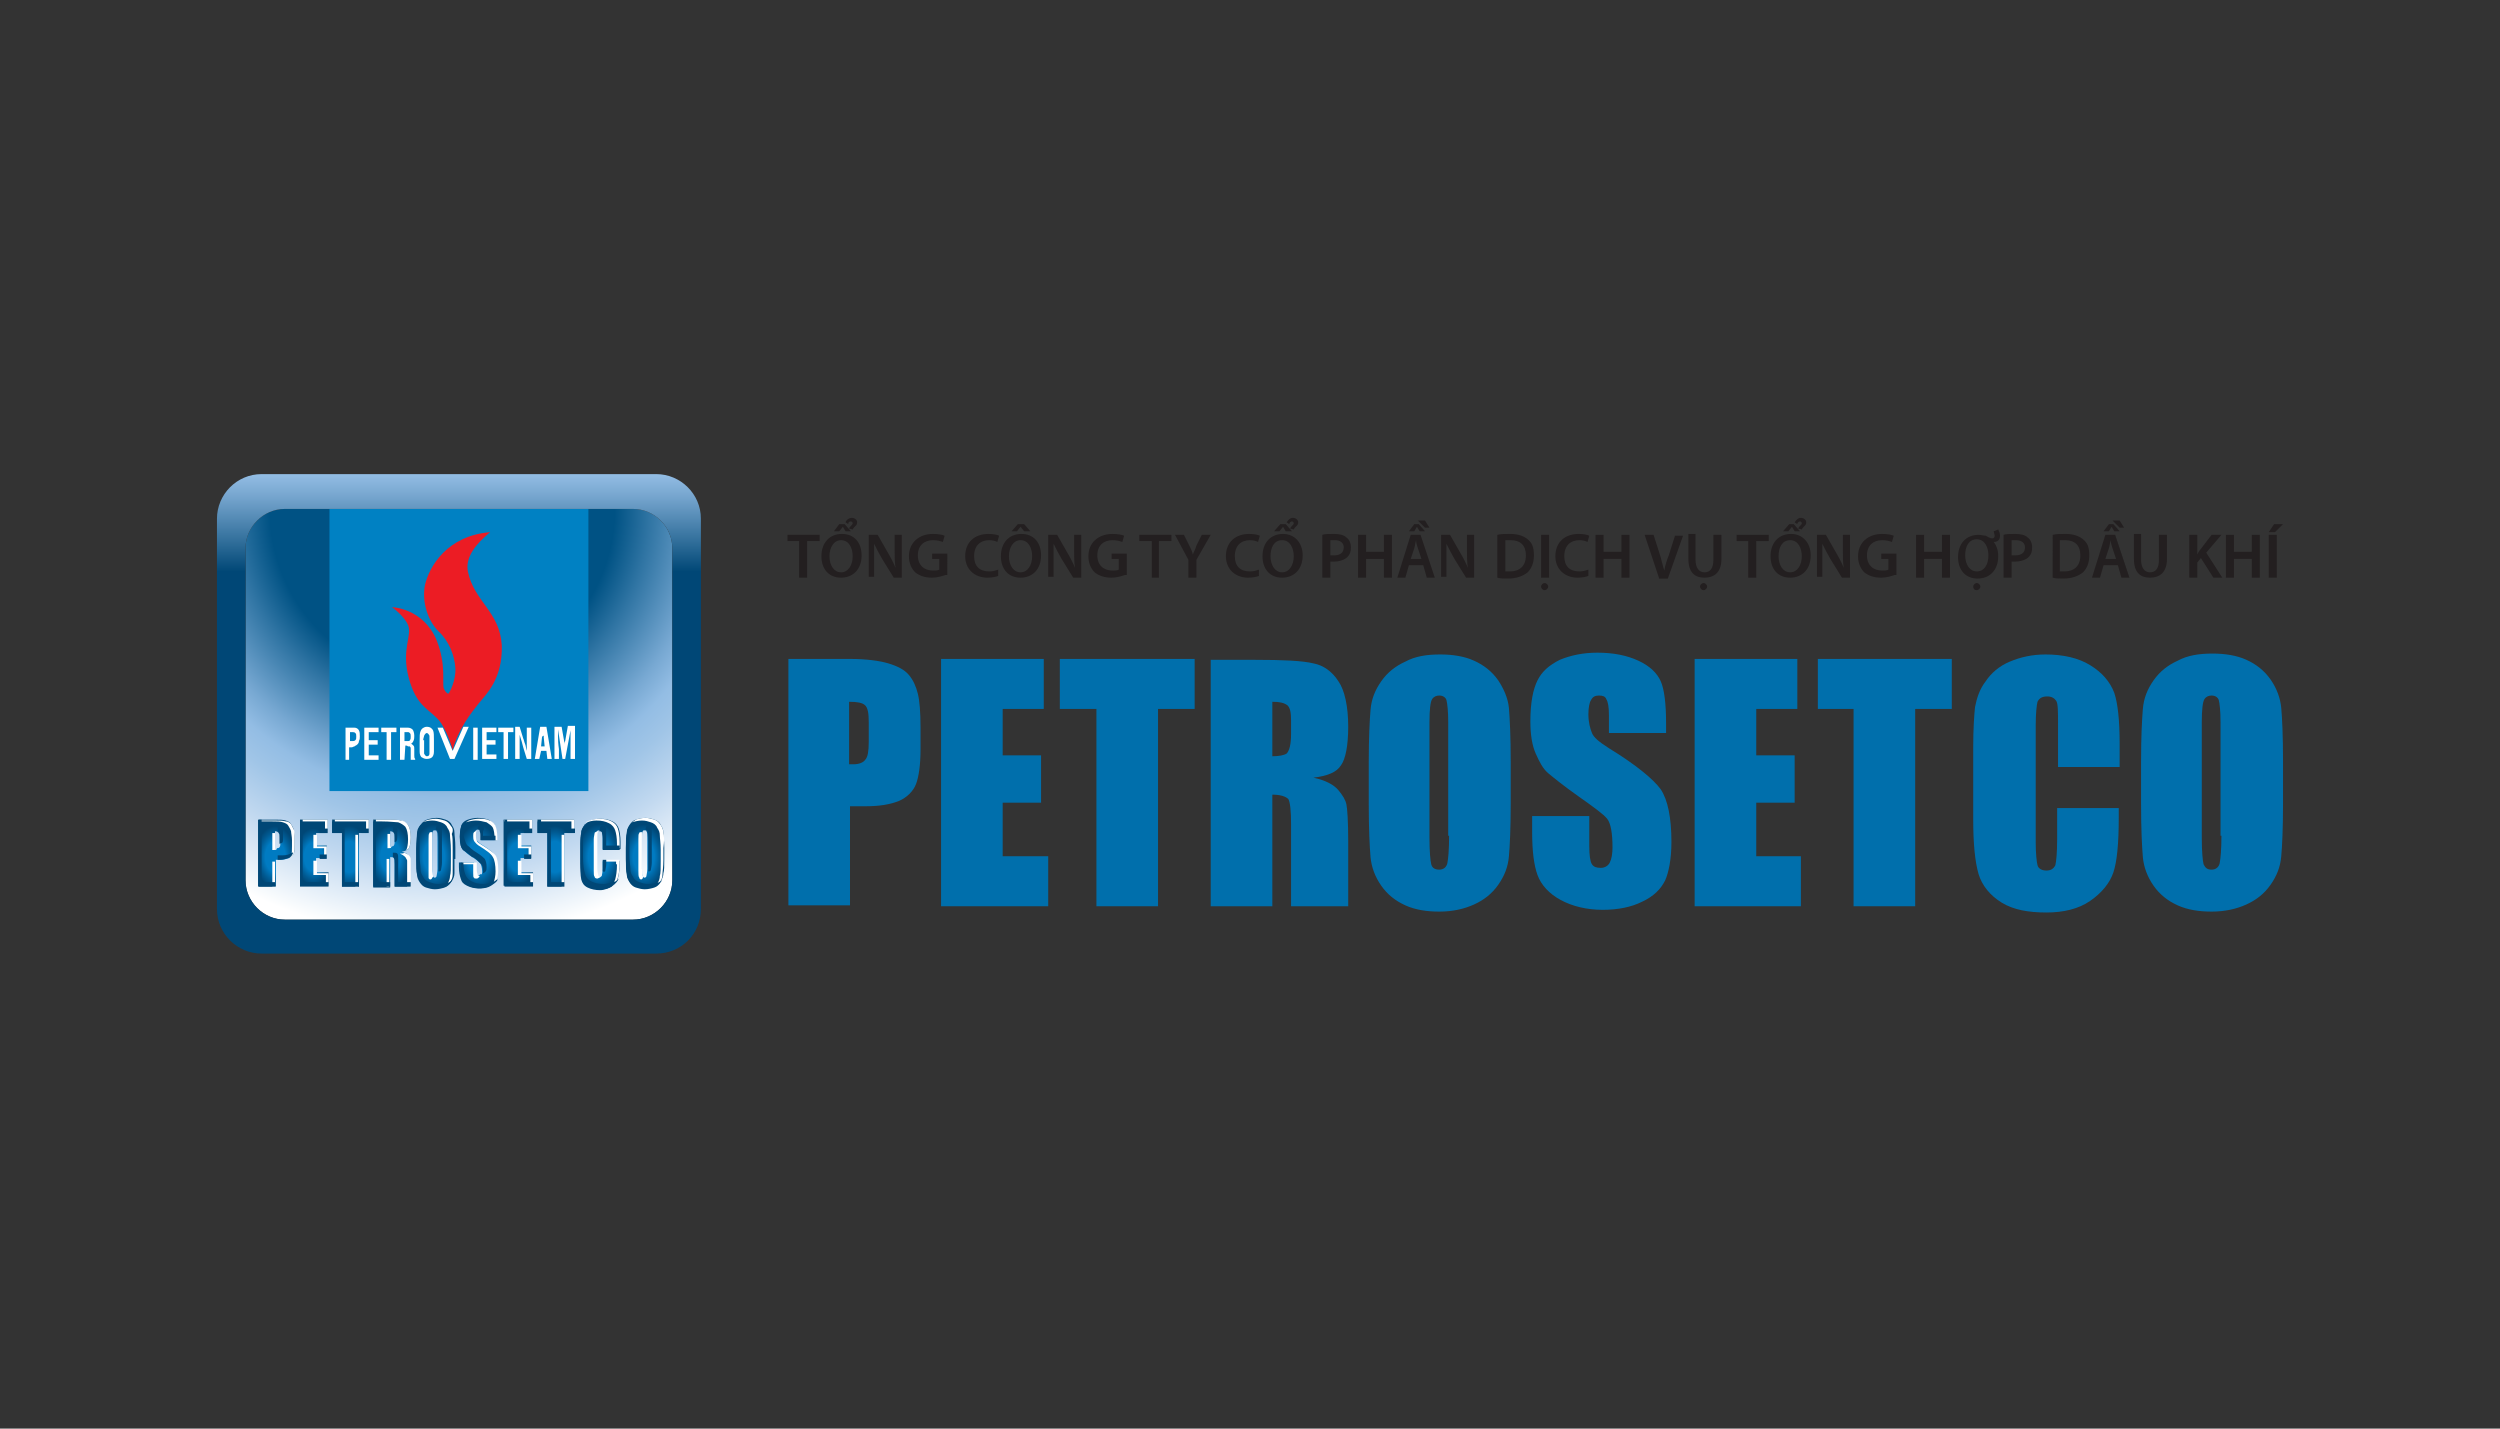 <?xml version="1.0" encoding="utf-8"?>
<!-- Generator: Adobe Illustrator 19.0.0, SVG Export Plug-In . SVG Version: 6.00 Build 0)  -->
<svg version="1.1" id="Layer_1" xmlns="http://www.w3.org/2000/svg" xmlns:xlink="http://www.w3.org/1999/xlink" x="0px" y="0px"
	 viewBox="0 0 280 160" style="enable-background:new 0 0 280 160;" xml:space="preserve">
<rect x="0" y="0" width="280" height="160" fill="#333333" stroke="none"/>
<style type="text/css">
	.st0{fill:url(#XMLID_2_);}
	.st1{fill:#0081C3;}
	.st2{fill:#EC1C24;}
	.st3{fill:#FFFFFF;}
	.st4{fill:url(#XMLID_3_);}
	.st5{fill:url(#XMLID_4_);}
	.st6{fill:url(#XMLID_5_);}
	.st7{fill:url(#XMLID_6_);}
	.st8{fill:url(#XMLID_7_);}
	.st9{fill:url(#XMLID_8_);}
	.st10{fill:url(#XMLID_9_);}
	.st11{fill:url(#XMLID_10_);}
	.st12{fill:url(#XMLID_11_);}
	.st13{fill:url(#XMLID_12_);}
	.st14{fill:#004776;}
	.st15{fill:url(#XMLID_13_);}
	.st16{fill:#006FAC;}
	.st17{fill:#231F20;}
</style>
<g id="XMLID_766_">
	<g id="XMLID_767_">
		<radialGradient id="XMLID_2_" cx="49.529" cy="57.051" r="48.154" gradientUnits="userSpaceOnUse">
			<stop  offset="0.401" style="stop-color:#005284"/>
			<stop  offset="0.481" style="stop-color:#2F74A3"/>
			<stop  offset="0.61" style="stop-color:#77A8D2"/>
			<stop  offset="0.67" style="stop-color:#93BDE4"/>
			<stop  offset="0.729" style="stop-color:#A0C5E7"/>
			<stop  offset="0.837" style="stop-color:#C2D9F0"/>
			<stop  offset="0.982" style="stop-color:#F8FBFD"/>
			<stop  offset="1" style="stop-color:#FFFFFF"/>
		</radialGradient>
		<path id="XMLID_2259_" class="st0" d="M75.3,98.6c0,2.4-2,4.4-4.4,4.4h-39c-2.4,0-4.4-2-4.4-4.4V61.4c0-2.4,2-4.4,4.4-4.4h39
			c2.4,0,4.4,2,4.4,4.4V98.6z"/>
		<rect id="XMLID_2258_" x="36.9" y="57" class="st1" width="29" height="31.6"/>
		<path id="XMLID_2257_" class="st2" d="M54.9,59.6c-1.6,1.3-2.8,2.8-2.5,4.4c0.7,3.4,3.6,4.5,3.8,8.3c0.1,3.8-1.8,5.5-2.6,6.5
			c-0.8,1-2.3,2.9-2.9,5.2c0,0-0.7-2.6-1.8-3.6c-1.1-1.1-2.3-1.5-3.1-4.4c-0.9-3.3,0.4-4.8-0.1-6c-0.3-0.7-1.1-1.5-1.8-2
			c0,0,3.5,0.1,5,3.7c1.1,2.8,0.6,4.7,0.8,5.4c0.1,0.3,0.4,0.6,0.5,0.6c0.1,0,0.9-1.5,0.8-2.9c-0.1-1.4-0.7-3-1.9-4.1
			c-1.1-1.1-1.9-3.2-1.5-5.2C48.1,63.4,50.1,60,54.9,59.6z"/>
		<g id="XMLID_769_">
			<g id="XMLID_773_">
				<path id="XMLID_2256_" class="st3" d="M50.7,84.1l1.2-2.7h0.6L50.9,85h-0.5L49,81.5h0.6L50.7,84.1
					C50.6,84.1,50.7,84.1,50.7,84.1C50.7,84.1,50.7,84.1,50.7,84.1z"/>
			</g>
			<g id="XMLID_774_">
				<g id="XMLID_775_">
					<path id="XMLID_776_" class="st3" d="M39.2,85.1h-0.5v-3.6h1c0.2,0,0.4,0.1,0.5,0.3c0.1,0.2,0.1,0.4,0.1,0.7
						c0,0.2,0,0.3-0.1,0.5c0,0.2-0.1,0.3-0.2,0.4c-0.1,0.1-0.2,0.1-0.3,0.2c-0.1,0-0.2,0.1-0.3,0.1h-0.3V85.1L39.2,85.1z M39.2,82
						L39.2,82v1h0.3c0.1,0,0.2,0,0.3-0.1c0.1-0.1,0.1-0.2,0.1-0.4c0-0.2,0-0.3-0.1-0.4c-0.1-0.1-0.2-0.1-0.3-0.1H39.2z"/>
					<polygon id="XMLID_2253_" class="st3" points="41.3,84.6 42.4,84.6 42.4,85.1 40.8,85.1 40.8,81.5 42.4,81.5 42.4,82 41.3,82 
						41.3,82.9 42.3,82.9 42.3,83.4 41.3,83.4 					"/>
					<polygon id="XMLID_2252_" class="st3" points="42.7,82 42.7,81.5 44.4,81.5 44.4,82 43.8,82 43.8,85.1 43.3,85.1 43.3,82 					
						"/>
					<path id="XMLID_777_" class="st3" d="M45.4,83.5L45.4,83.5l-0.1,1.6h-0.5v-3.6h0.9c0.2,0,0.4,0.1,0.5,0.2
						c0.1,0.1,0.2,0.4,0.2,0.7c0,0.2,0,0.4-0.1,0.6c-0.1,0.2-0.2,0.3-0.3,0.3c0.1,0,0.2,0.1,0.3,0.2c0.1,0.1,0.1,0.2,0.1,0.4V84
						c0,0.2,0,0.4,0,0.6c0,0.2,0,0.3,0.1,0.4v0.1H46c0-0.1,0-0.2,0-0.3c0-0.1,0-0.3,0-0.4v-0.2c0-0.2,0-0.3,0-0.4
						c0-0.1-0.1-0.2-0.1-0.2c0,0-0.1,0-0.2,0C45.6,83.5,45.5,83.5,45.4,83.5L45.4,83.5z M45.3,82L45.3,82v1h0.4c0.1,0,0.2,0,0.2-0.1
						c0.1-0.1,0.1-0.2,0.1-0.4c0-0.2,0-0.3-0.1-0.4c-0.1-0.1-0.1-0.1-0.2-0.1H45.3z"/>
					<path id="XMLID_802_" class="st3" d="M47,83.5V83c0-0.5,0-0.9,0.1-1.1c0.1-0.3,0.4-0.5,0.7-0.5c0.4,0,0.6,0.2,0.7,0.4
						c0.1,0.2,0.1,0.6,0.1,1.1v0.5c0,0.4,0,0.7,0,0.8c0,0.3-0.1,0.5-0.2,0.6c-0.1,0.1-0.3,0.2-0.6,0.2c-0.3,0-0.4-0.1-0.6-0.2
						c-0.1-0.1-0.2-0.3-0.2-0.6C47,84.2,47,83.9,47,83.5L47,83.5z M47.5,82.9L47.5,82.9v1c0,0.2,0,0.4,0,0.5
						c0.1,0.2,0.2,0.3,0.3,0.3c0.2,0,0.3-0.1,0.3-0.3c0-0.1,0-0.3,0-0.5v-0.9c0-0.2,0-0.4,0-0.6c-0.1-0.2-0.2-0.3-0.3-0.3
						c-0.1,0-0.2,0.1-0.3,0.3c0,0.1-0.1,0.3-0.1,0.5V82.9z"/>
				</g>
				<g id="XMLID_803_">
					<rect id="XMLID_2247_" x="53" y="81.5" class="st3" width="0.5" height="3.6"/>
					<polygon id="XMLID_2246_" class="st3" points="54.5,84.5 55.6,84.5 55.6,85 54,85 54,81.5 55.6,81.5 55.6,82 54.5,82 
						54.5,82.9 55.5,82.9 55.5,83.4 54.5,83.4 					"/>
					<polygon id="XMLID_2245_" class="st3" points="55.8,82 55.8,81.5 57.5,81.5 57.5,82 56.9,82 56.9,85 56.4,85 56.4,82 					"/>
					<path id="XMLID_2244_" class="st3" d="M59,82.2v-0.7h0.5V85H59l-0.4-1.3c-0.1-0.4-0.2-0.8-0.4-1.4c0,0.3,0,0.7,0,1
						c0,0.1,0,0.3,0,0.5c0,0.2,0,0.4,0,0.5V85h-0.5v-3.6h0.5l0.4,1.3c0.1,0.2,0.1,0.4,0.2,0.6c0.1,0.2,0.1,0.5,0.2,0.8l0-1
						c0-0.2,0-0.3,0-0.5C59,82.6,59,82.4,59,82.2z"/>
					<path id="XMLID_805_" class="st3" d="M60.4,85h-0.5l0.6-3.6h0.7l0.6,3.6h-0.5l-0.1-0.9h-0.6L60.4,85L60.4,85z M60.7,82.6
						L60.7,82.6l-0.1,1H61l-0.1-1c0-0.1,0-0.1,0-0.2c0,0,0-0.1,0-0.3c0,0,0-0.1,0-0.1c0,0,0-0.1,0-0.1l0,0.2c0,0.1,0,0.2,0,0.3
						C60.8,82.4,60.7,82.5,60.7,82.6z"/>
					<path id="XMLID_2241_" class="st3" d="M62.6,83.9V85h-0.5v-3.6h0.8l0.3,1.7c0,0.1,0,0.2,0,0.4c0,0.1,0,0.3,0,0.4
						c0-0.2,0-0.3,0-0.5c0-0.1,0-0.2,0.1-0.4l0.3-1.7h0.8V85h-0.5v-1.1c0-0.3,0-0.5,0-0.8c0-0.8,0-1.2,0-1.3L63.3,85H63l-0.5-3.3h0
						c0,0.3,0,0.5,0,0.8C62.5,83.4,62.6,83.8,62.6,83.9z"/>
				</g>
			</g>
		</g>
		<g id="XMLID_806_">
			<g id="XMLID_957_">
				
					<radialGradient id="XMLID_3_" cx="189.449" cy="928.786" r="2.071" gradientTransform="matrix(1.081 0 0 1.662 -173.956 -1447.682)" gradientUnits="userSpaceOnUse">
					<stop  offset="0.5" style="stop-color:#007BC2"/>
					<stop  offset="0.797" style="stop-color:#005A92"/>
					<stop  offset="1" style="stop-color:#004776"/>
				</radialGradient>
				<path id="XMLID_3260_" class="st4" d="M28.9,91.8h1.9c0.5,0,0.9,0,1.2,0.1c0.3,0.1,0.5,0.2,0.6,0.4c0.1,0.2,0.2,0.3,0.3,0.6
					c0,0.2,0.1,0.6,0.1,1v0.7c0,0.5,0,0.8-0.1,1c-0.1,0.2-0.3,0.4-0.5,0.5c-0.3,0.1-0.6,0.2-1,0.2h-0.5v3h-1.9V91.8z M30.8,93.1V95
					c0.1,0,0.1,0,0.1,0c0.2,0,0.3,0,0.4-0.1c0.1-0.1,0.1-0.3,0.1-0.5v-0.6c0-0.3,0-0.4-0.1-0.5C31.2,93.2,31,93.1,30.8,93.1z"/>
			</g>
			<g id="XMLID_1015_">
				
					<radialGradient id="XMLID_4_" cx="194.618" cy="928.786" r="1.917" gradientTransform="matrix(1.081 0 0 1.662 -175.272 -1447.682)" gradientUnits="userSpaceOnUse">
					<stop  offset="0.5" style="stop-color:#007BC2"/>
					<stop  offset="0.797" style="stop-color:#005A92"/>
					<stop  offset="1" style="stop-color:#004776"/>
				</radialGradient>
				<path id="XMLID_3257_" class="st5" d="M33.6,91.8h3.1v1.5h-1.3v1.4h1.2v1.4h-1.2v1.6h1.4v1.5h-3.2V91.8z"/>
			</g>
			<g id="XMLID_1016_">
				
					<radialGradient id="XMLID_5_" cx="199.464" cy="928.786" r="2.083" gradientTransform="matrix(1.081 0 0 1.662 -176.481 -1447.682)" gradientUnits="userSpaceOnUse">
					<stop  offset="0.5" style="stop-color:#007BC2"/>
					<stop  offset="0.797" style="stop-color:#005A92"/>
					<stop  offset="1" style="stop-color:#004776"/>
				</radialGradient>
				<path id="XMLID_3254_" class="st6" d="M41.3,91.8v1.5h-1.1v6h-1.9v-6h-1.1v-1.5H41.3z"/>
			</g>
			<g id="XMLID_1017_">
				
					<radialGradient id="XMLID_6_" cx="205.055" cy="928.786" r="2.102" gradientTransform="matrix(1.081 0 0 1.662 -177.896 -1447.682)" gradientUnits="userSpaceOnUse">
					<stop  offset="0.5" style="stop-color:#007BC2"/>
					<stop  offset="0.797" style="stop-color:#005A92"/>
					<stop  offset="1" style="stop-color:#004776"/>
				</radialGradient>
				<path id="XMLID_3250_" class="st7" d="M41.8,91.8h1.3c0.9,0,1.5,0,1.8,0.1c0.3,0.1,0.6,0.3,0.8,0.5c0.2,0.3,0.3,0.8,0.3,1.4
					c0,0.6-0.1,1-0.2,1.2c-0.1,0.2-0.4,0.3-0.8,0.4c0.4,0.1,0.6,0.2,0.7,0.4c0.1,0.2,0.2,0.3,0.2,0.4c0,0.1,0,0.5,0,1.1v2h-1.7v-2.5
					c0-0.4,0-0.7-0.1-0.7C44.1,96,43.9,96,43.7,96v3.4h-1.9V91.8z M43.7,93.1v1.7c0.2,0,0.4,0,0.4-0.1c0.1-0.1,0.1-0.3,0.1-0.6v-0.4
					c0-0.2,0-0.4-0.1-0.5C44,93.2,43.9,93.1,43.7,93.1z"/>
			</g>
			<g id="XMLID_1018_">
				
					<radialGradient id="XMLID_7_" cx="210.945" cy="928.787" r="2.185" gradientTransform="matrix(1.081 0 0 1.662 -179.406 -1447.682)" gradientUnits="userSpaceOnUse">
					<stop  offset="0.5" style="stop-color:#007BC2"/>
					<stop  offset="0.797" style="stop-color:#005A92"/>
					<stop  offset="1" style="stop-color:#004776"/>
				</radialGradient>
				<path id="XMLID_3246_" class="st8" d="M50.9,96.2c0,0.8,0,1.3,0,1.6c0,0.3-0.1,0.6-0.3,0.9c-0.2,0.3-0.4,0.5-0.7,0.6
					c-0.3,0.1-0.7,0.2-1.1,0.2c-0.4,0-0.7-0.1-1-0.2c-0.3-0.1-0.6-0.3-0.7-0.6c-0.2-0.3-0.3-0.5-0.3-0.9c0-0.3-0.1-0.8-0.1-1.6v-1.3
					c0-0.8,0-1.3,0.1-1.6c0-0.3,0.1-0.6,0.3-0.9c0.2-0.3,0.4-0.5,0.7-0.6c0.3-0.1,0.7-0.2,1.1-0.2c0.4,0,0.7,0.1,1,0.2
					c0.3,0.1,0.6,0.3,0.7,0.6c0.2,0.3,0.3,0.5,0.3,0.9c0,0.3,0.1,0.8,0.1,1.6V96.2z M49,93.8c0-0.3,0-0.6-0.1-0.7
					c0-0.1-0.1-0.1-0.2-0.1c-0.1,0-0.2,0-0.2,0.1c-0.1,0.1-0.1,0.3-0.1,0.7v3.5c0,0.4,0,0.7,0.1,0.8c0,0.1,0.1,0.2,0.2,0.2
					c0.1,0,0.2-0.1,0.2-0.2c0-0.1,0.1-0.4,0.1-0.8V93.8z"/>
			</g>
			<g id="XMLID_1019_">
				
					<radialGradient id="XMLID_8_" cx="216.872" cy="928.787" r="2.174" gradientTransform="matrix(1.081 0 0 1.662 -180.894 -1447.682)" gradientUnits="userSpaceOnUse">
					<stop  offset="0.5" style="stop-color:#007BC2"/>
					<stop  offset="0.797" style="stop-color:#005A92"/>
					<stop  offset="1" style="stop-color:#004776"/>
				</radialGradient>
				<path id="XMLID_3243_" class="st9" d="M55.6,94.1h-1.7v-0.6c0-0.3,0-0.4-0.1-0.5c0-0.1-0.1-0.1-0.2-0.1c-0.1,0-0.2,0-0.3,0.1
					c-0.1,0.1-0.1,0.2-0.1,0.4c0,0.3,0,0.4,0.1,0.6c0.1,0.1,0.2,0.3,0.5,0.5c0.8,0.5,1.4,0.9,1.6,1.3c0.2,0.3,0.3,0.9,0.3,1.6
					c0,0.5-0.1,0.9-0.2,1.2c-0.1,0.3-0.4,0.5-0.7,0.6c-0.3,0.2-0.7,0.3-1.2,0.3c-0.5,0-0.9-0.1-1.3-0.3c-0.4-0.2-0.6-0.4-0.7-0.8
					c-0.1-0.3-0.2-0.7-0.2-1.3v-0.5h1.7v0.9c0,0.3,0,0.5,0.1,0.5c0,0.1,0.1,0.1,0.3,0.1c0.1,0,0.2-0.1,0.3-0.2
					C54,98,54,97.8,54,97.6c0-0.4-0.1-0.7-0.2-0.9c-0.1-0.1-0.4-0.4-0.9-0.7c-0.5-0.3-0.8-0.6-0.9-0.7c-0.2-0.1-0.3-0.3-0.4-0.6
					c-0.1-0.3-0.1-0.6-0.1-1c0-0.6,0.1-1,0.2-1.3c0.1-0.3,0.4-0.5,0.7-0.6c0.3-0.1,0.7-0.2,1.1-0.2c0.5,0,0.9,0.1,1.2,0.2
					c0.3,0.2,0.6,0.4,0.7,0.6c0.1,0.2,0.2,0.7,0.2,1.3V94.1z"/>
			</g>
			<g id="XMLID_1020_">
				
					<radialGradient id="XMLID_9_" cx="222.256" cy="928.786" r="1.917" gradientTransform="matrix(1.081 0 0 1.662 -182.255 -1447.682)" gradientUnits="userSpaceOnUse">
					<stop  offset="0.5" style="stop-color:#007BC2"/>
					<stop  offset="0.797" style="stop-color:#005A92"/>
					<stop  offset="1" style="stop-color:#004776"/>
				</radialGradient>
				<path id="XMLID_3240_" class="st10" d="M56.5,91.8h3.1v1.5h-1.3v1.4h1.2v1.4h-1.2v1.6h1.4v1.5h-3.3V91.8z"/>
			</g>
			<g id="XMLID_1021_">
				
					<radialGradient id="XMLID_10_" cx="227.226" cy="928.786" r="2.084" gradientTransform="matrix(1.081 0 0 1.662 -183.464 -1447.682)" gradientUnits="userSpaceOnUse">
					<stop  offset="0.5" style="stop-color:#007BC2"/>
					<stop  offset="0.797" style="stop-color:#005A92"/>
					<stop  offset="1" style="stop-color:#004776"/>
				</radialGradient>
				<path id="XMLID_3237_" class="st11" d="M64.3,91.8v1.5h-1.1v6h-1.9v-6h-1.1v-1.5H64.3z"/>
			</g>
			<g id="XMLID_1022_">
				
					<radialGradient id="XMLID_11_" cx="233.094" cy="928.787" r="2.205" gradientTransform="matrix(1.081 0 0 1.662 -184.897 -1447.682)" gradientUnits="userSpaceOnUse">
					<stop  offset="0.5" style="stop-color:#007BC2"/>
					<stop  offset="0.797" style="stop-color:#005A92"/>
					<stop  offset="1" style="stop-color:#004776"/>
				</radialGradient>
				<path id="XMLID_3234_" class="st12" d="M69.4,95.1h-1.9v-1.3c0-0.4,0-0.6-0.1-0.7c0-0.1-0.1-0.1-0.3-0.1c-0.2,0-0.3,0.1-0.3,0.2
					c0,0.1-0.1,0.4-0.1,0.7v3.5c0,0.4,0,0.6,0.1,0.7c0,0.1,0.1,0.2,0.3,0.2c0.1,0,0.2-0.1,0.3-0.2c0-0.1,0.1-0.4,0.1-0.8v-0.9h1.9
					v0.3c0,0.8-0.1,1.3-0.2,1.7c-0.1,0.3-0.3,0.6-0.7,0.9c-0.4,0.2-0.8,0.4-1.3,0.4c-0.5,0-1-0.1-1.4-0.3c-0.4-0.2-0.6-0.5-0.7-0.9
					C65,98,65,97.4,65,96.7v-2.2c0-0.5,0-0.9,0.1-1.2c0-0.3,0.1-0.5,0.3-0.8c0.2-0.3,0.4-0.4,0.7-0.6c0.3-0.1,0.7-0.2,1.1-0.2
					c0.6,0,1,0.1,1.4,0.3c0.4,0.2,0.6,0.5,0.7,0.8c0.1,0.3,0.2,0.8,0.2,1.5V95.1z"/>
			</g>
			<g id="XMLID_1023_">
				
					<radialGradient id="XMLID_12_" cx="239.161" cy="928.787" r="2.186" gradientTransform="matrix(1.081 0 0 1.662 -186.424 -1447.682)" gradientUnits="userSpaceOnUse">
					<stop  offset="0.5" style="stop-color:#007BC2"/>
					<stop  offset="0.797" style="stop-color:#005A92"/>
					<stop  offset="1" style="stop-color:#004776"/>
				</radialGradient>
				<path id="XMLID_3230_" class="st13" d="M74.4,96.2c0,0.8,0,1.3-0.1,1.6c0,0.3-0.1,0.6-0.3,0.9c-0.2,0.3-0.4,0.5-0.7,0.6
					c-0.3,0.1-0.7,0.2-1.1,0.2c-0.4,0-0.7-0.1-1-0.2c-0.3-0.1-0.6-0.3-0.7-0.6c-0.2-0.3-0.3-0.5-0.3-0.9c0-0.3-0.1-0.8-0.1-1.6v-1.3
					c0-0.8,0-1.3,0.1-1.6c0-0.3,0.1-0.6,0.3-0.9c0.2-0.3,0.4-0.5,0.7-0.6c0.3-0.1,0.7-0.2,1.1-0.2c0.4,0,0.7,0.1,1,0.2
					c0.3,0.1,0.6,0.3,0.7,0.6c0.2,0.3,0.3,0.5,0.3,0.9c0,0.3,0.1,0.8,0.1,1.6V96.2z M72.5,93.8c0-0.3,0-0.6-0.1-0.7
					c0-0.1-0.1-0.1-0.2-0.1c-0.1,0-0.2,0-0.2,0.1c-0.1,0.1-0.1,0.3-0.1,0.7v3.5c0,0.4,0,0.7,0.1,0.8c0,0.1,0.1,0.2,0.2,0.2
					c0.1,0,0.2-0.1,0.2-0.2c0-0.1,0.1-0.4,0.1-0.8V93.8z"/>
			</g>
		</g>
		<g id="XMLID_1024_">
			<path id="XMLID_2226_" class="st3" d="M32.6,92.3C32.5,92.2,32.3,92,32,92c-0.3-0.1-0.7-0.1-1.2-0.1h-1.9V92h1.6
				c0.5,0,0.9,0,1.2,0.1c0.3,0.1,0.5,0.2,0.6,0.4c0.1,0.2,0.2,0.3,0.3,0.6c0,0.2,0.1,0.6,0.1,1v0.7c0,0.5,0,0.8-0.1,1
				c-0.1,0.1-0.1,0.2-0.2,0.3c0,0,0,0,0,0c0.3-0.1,0.4-0.3,0.5-0.5c0.1-0.2,0.1-0.6,0.1-1v-0.7c0-0.5,0-0.8-0.1-1
				C32.8,92.7,32.7,92.5,32.6,92.3z"/>
		</g>
		<g id="XMLID_1025_">
			<path id="XMLID_2225_" class="st3" d="M30.8,95v-1.7c-0.1,0-0.2,0-0.3,0v1.9c0.1,0,0.1,0,0.1,0c0.2,0,0.3,0,0.4-0.1
				c0,0,0,0,0-0.1c0,0,0,0-0.1,0C30.9,95,30.8,95,30.8,95z"/>
		</g>
		<g id="XMLID_1026_">
			<rect id="XMLID_2224_" x="30.5" y="96.5" class="st3" width="0.3" height="2.8"/>
		</g>
		<g id="XMLID_1027_">
			<polygon id="XMLID_2223_" class="st3" points="35.1,95 36.3,95 36.3,96.2 36.6,96.2 36.6,94.8 35.5,94.8 35.5,93.5 35.1,93.5 			
				"/>
		</g>
		<g id="XMLID_1028_">
			<polygon id="XMLID_2222_" class="st3" points="36.4,93.3 36.7,93.3 36.7,91.8 33.6,91.8 33.6,92 36.4,92 			"/>
		</g>
		<g id="XMLID_1029_">
			<polygon id="XMLID_2221_" class="st3" points="35.5,96.4 35.1,96.4 35.1,98 36.5,98 36.5,99.3 36.8,99.3 36.8,97.8 35.5,97.8 			
				"/>
		</g>
		<g id="XMLID_1030_">
			<rect id="XMLID_2220_" x="39.8" y="93.5" class="st3" width="0.3" height="5.8"/>
		</g>
		<g id="XMLID_1031_">
			<polygon id="XMLID_2219_" class="st3" points="37.2,92 41,92 41,93.3 41.3,93.3 41.3,91.8 37.2,91.8 			"/>
		</g>
		<g id="XMLID_1032_">
			<path id="XMLID_2218_" class="st3" d="M43.7,93.4c-0.1,0-0.2,0-0.3,0V95c0.2,0,0.4,0,0.4-0.1c0,0,0.1-0.1,0.1-0.1
				c-0.1,0-0.1,0-0.2,0V93.4z"/>
		</g>
		<g id="XMLID_1033_">
			<path id="XMLID_2217_" class="st3" d="M44.6,92.1c0.3,0.1,0.6,0.3,0.8,0.5c0.2,0.3,0.3,0.8,0.3,1.4c0,0.6-0.1,1-0.2,1.2
				c0,0,0,0-0.1,0.1c0.2-0.1,0.3-0.2,0.4-0.3c0.1-0.2,0.2-0.6,0.2-1.2c0-0.6-0.1-1.1-0.3-1.4c-0.2-0.3-0.5-0.5-0.8-0.5
				c-0.3-0.1-0.9-0.1-1.8-0.1h-1.3V92h1C43.7,92,44.3,92.1,44.6,92.1z"/>
		</g>
		<g id="XMLID_1034_">
			<path id="XMLID_2216_" class="st3" d="M43.3,99.3h0.3v-3.1c-0.1,0-0.2,0-0.3,0V99.3z"/>
		</g>
		<g id="XMLID_1035_">
			<path id="XMLID_2215_" class="st3" d="M45.4,96c0.1,0.2,0.2,0.3,0.2,0.4c0,0.1,0,0.5,0,1.1v1.8H46v-2c0-0.6,0-1,0-1.1
				c0-0.1-0.1-0.3-0.2-0.4c-0.1-0.1-0.3-0.2-0.5-0.3c-0.1,0.1-0.3,0.1-0.5,0.1C45,95.7,45.2,95.8,45.4,96z"/>
		</g>
		<g id="XMLID_1036_">
			<path id="XMLID_2214_" class="st3" d="M48.5,98.1c0-0.1-0.1-0.4-0.1-0.8v-3.5c0-0.3,0-0.5,0-0.6c0,0,0,0-0.1,0
				c-0.1,0-0.2,0-0.2,0.1c-0.1,0.1-0.1,0.3-0.1,0.7v3.5c0,0.4,0,0.7,0,0.8c0,0.1,0.1,0.2,0.2,0.2c0.1,0,0.2-0.1,0.2-0.2c0,0,0,0,0,0
				C48.6,98.2,48.5,98.2,48.5,98.1z"/>
		</g>
		<g id="XMLID_1037_">
			<path id="XMLID_2213_" class="st3" d="M50.5,92.5c-0.2-0.3-0.4-0.5-0.7-0.6c-0.3-0.1-0.7-0.2-1-0.2c-0.4,0-0.8,0.1-1.1,0.2
				c-0.1,0.1-0.3,0.1-0.4,0.2c0,0,0,0,0,0c0.3-0.1,0.7-0.2,1.1-0.2c0.4,0,0.7,0.1,1,0.2c0.3,0.1,0.6,0.3,0.7,0.6
				c0.2,0.3,0.3,0.5,0.3,0.9c0,0.3,0.1,0.8,0.1,1.6v1.3c0,0.8,0,1.3-0.1,1.6c0,0.3-0.1,0.6-0.3,0.9c-0.1,0.1-0.2,0.3-0.4,0.4
				c0.3-0.1,0.5-0.3,0.7-0.6c0.2-0.3,0.3-0.5,0.3-0.9c0-0.3,0-0.8,0-1.6v-1.3c0-0.8,0-1.3-0.1-1.6C50.8,93,50.7,92.7,50.5,92.5z"/>
		</g>
		<g id="XMLID_1038_">
			<path id="XMLID_2212_" class="st3" d="M53.9,94.6c-0.3-0.2-0.5-0.3-0.5-0.5c-0.1-0.1-0.1-0.3-0.1-0.6c0-0.2,0-0.3,0.1-0.4
				c0,0,0,0,0,0c-0.1,0-0.2,0-0.3,0.1c-0.1,0.1-0.1,0.2-0.1,0.4c0,0.2,0,0.4,0.1,0.6c0.1,0.1,0.2,0.3,0.5,0.5
				c0.8,0.5,1.4,0.9,1.6,1.3c0.2,0.3,0.3,0.9,0.3,1.6c0,0.5-0.1,0.9-0.2,1.2c-0.1,0.2-0.2,0.3-0.4,0.4c0.3-0.2,0.6-0.4,0.7-0.6
				c0.1-0.3,0.2-0.6,0.2-1.2c0-0.7-0.1-1.3-0.3-1.6C55.3,95.5,54.7,95.1,53.9,94.6z"/>
		</g>
		<g id="XMLID_1039_">
			<path id="XMLID_2211_" class="st3" d="M54.5,92.1c0.3,0.2,0.6,0.4,0.7,0.6c0.1,0.2,0.2,0.7,0.2,1.3v0.1h0.3v-0.3
				c0-0.6-0.1-1-0.2-1.3c-0.1-0.2-0.3-0.5-0.7-0.6c-0.3-0.2-0.8-0.2-1.2-0.2c-0.4,0-0.8,0.1-1.1,0.2c-0.1,0.1-0.2,0.1-0.3,0.2
				c0.3-0.1,0.7-0.2,1.1-0.2C53.7,91.9,54.1,92,54.5,92.1z"/>
		</g>
		<g id="XMLID_1040_">
			<path id="XMLID_2210_" class="st3" d="M53,97.8c0,0.3,0,0.5,0.1,0.5c0,0.1,0.1,0.1,0.3,0.1c0.1,0,0.2-0.1,0.3-0.2c0,0,0,0,0-0.1
				c-0.1,0-0.2,0-0.2-0.1c0-0.1-0.1-0.3-0.1-0.5v-0.9h-1.7v0.2H53V97.8z"/>
		</g>
		<g id="XMLID_1041_">
			<polygon id="XMLID_2209_" class="st3" points="58,95 59.2,95 59.2,96.2 59.5,96.2 59.5,94.8 58.4,94.8 58.4,93.5 58,93.5 			"/>
		</g>
		<g id="XMLID_1042_">
			<polygon id="XMLID_2208_" class="st3" points="58.4,96.4 58,96.4 58,98 59.4,98 59.4,99.3 59.7,99.3 59.7,97.8 58.4,97.8 			"/>
		</g>
		<g id="XMLID_1043_">
			<polygon id="XMLID_2207_" class="st3" points="59.3,93.3 59.6,93.3 59.6,91.8 56.5,91.8 56.5,92 59.3,92 			"/>
		</g>
		<g id="XMLID_1044_">
			<rect id="XMLID_2206_" x="62.9" y="93.5" class="st3" width="0.3" height="5.8"/>
		</g>
		<g id="XMLID_1045_">
			<polygon id="XMLID_2205_" class="st3" points="60.2,92 64,92 64,93.3 64.3,93.3 64.3,91.8 60.2,91.8 			"/>
		</g>
		<g id="XMLID_1047_">
			<path id="XMLID_2204_" class="st3" d="M68.5,92c-0.4-0.2-0.8-0.3-1.4-0.3c-0.4,0-0.8,0.1-1.1,0.2c-0.1,0.1-0.3,0.1-0.4,0.2
				c0,0,0,0,0.1,0c0.3-0.1,0.7-0.2,1.1-0.2c0.6,0,1,0.1,1.4,0.3c0.4,0.2,0.6,0.5,0.7,0.8c0.1,0.3,0.2,0.8,0.2,1.5v0.5h0.3v-0.7
				c0-0.7-0.1-1.2-0.2-1.5C69.1,92.5,68.9,92.2,68.5,92z"/>
		</g>
		<g id="XMLID_1048_">
			<path id="XMLID_2203_" class="st3" d="M69.1,96.8c0,0.8-0.1,1.3-0.2,1.7c-0.1,0.3-0.3,0.6-0.6,0.8c0.1,0,0.2-0.1,0.2-0.1
				c0.4-0.2,0.6-0.5,0.7-0.9c0.1-0.3,0.2-0.9,0.2-1.7v-0.3h-1.9v0.2h1.5V96.8z"/>
		</g>
		<g id="XMLID_1050_">
			<path id="XMLID_2202_" class="st3" d="M66.6,93.3c0,0.1-0.1,0.4-0.1,0.7v3.5c0,0.4,0,0.6,0.1,0.7c0,0.1,0.1,0.2,0.3,0.2
				c0.1,0,0.2-0.1,0.3-0.2c0,0,0,0,0,0c-0.1,0-0.2-0.1-0.2-0.2c0-0.1-0.1-0.3-0.1-0.7v-3.5c0-0.3,0-0.6,0.1-0.7c0,0,0,0,0,0
				C66.7,93.2,66.6,93.2,66.6,93.3z"/>
		</g>
		<g id="XMLID_1051_">
			<path id="XMLID_2201_" class="st3" d="M74.3,93.3c0-0.3-0.1-0.6-0.3-0.9c-0.2-0.3-0.4-0.5-0.7-0.6c-0.3-0.1-0.7-0.2-1-0.2
				c-0.4,0-0.8,0.1-1.1,0.2C71,92,70.9,92,70.8,92.1c0,0,0,0,0,0c0.3-0.1,0.7-0.2,1.1-0.2c0.4,0,0.7,0.1,1,0.2
				c0.3,0.1,0.6,0.3,0.7,0.6c0.2,0.3,0.3,0.5,0.3,0.9c0,0.3,0.1,0.8,0.1,1.6v1.3c0,0.8,0,1.3-0.1,1.6c0,0.3-0.1,0.6-0.3,0.9
				c-0.1,0.1-0.2,0.3-0.4,0.4c0.3-0.1,0.5-0.3,0.7-0.6c0.2-0.3,0.3-0.5,0.3-0.9c0-0.3,0.1-0.8,0.1-1.6v-1.3
				C74.4,94.2,74.4,93.6,74.3,93.3z"/>
		</g>
		<g id="XMLID_1052_">
			<path id="XMLID_2200_" class="st3" d="M72,98.1c0-0.1-0.1-0.4-0.1-0.8v-3.5c0-0.3,0-0.5,0-0.6c0,0,0,0-0.1,0
				c-0.1,0-0.2,0-0.2,0.1c-0.1,0.1-0.1,0.3-0.1,0.7v3.5c0,0.4,0,0.7,0.1,0.8c0,0.1,0.1,0.2,0.2,0.2c0.1,0,0.2-0.1,0.2-0.2
				c0,0,0,0,0,0C72.1,98.2,72,98.2,72,98.1z"/>
		</g>
		<g id="XMLID_1053_">
			<path id="XMLID_2199_" class="st14" d="M31.6,92.7c-0.1-0.1-0.2-0.1-0.5-0.1v0.6c0.1,0,0.1,0,0.1,0.1c0.1,0.1,0.1,0.2,0.1,0.5
				v0.6c0,0,0,0.1,0,0.1c0.1,0,0.2-0.1,0.3-0.1c0.1-0.1,0.1-0.3,0.1-0.5v-0.6C31.7,92.9,31.7,92.8,31.6,92.7z"/>
			<path id="XMLID_2198_" class="st14" d="M31.6,95.8h-0.5v0.5h0.2c0.4,0,0.7-0.1,1-0.2c0.3-0.1,0.4-0.3,0.5-0.5
				c0-0.1,0-0.1,0.1-0.2c-0.1,0.1-0.1,0.1-0.2,0.1C32.4,95.7,32.1,95.8,31.6,95.8z"/>
			<polygon id="XMLID_2197_" class="st14" points="29.3,91.8 28.9,91.8 28.9,99.3 30.8,99.3 30.8,98.8 29.3,98.8 			"/>
			<rect id="XMLID_2196_" x="35.8" y="92.8" class="st14" width="0.9" height="0.5"/>
			<polygon id="XMLID_2195_" class="st14" points="33.9,91.8 33.6,91.8 33.6,99.3 36.8,99.3 36.8,98.8 33.9,98.8 			"/>
			<rect id="XMLID_2194_" x="35.8" y="95.7" class="st14" width="0.8" height="0.5"/>
			<rect id="XMLID_2191_" x="40.5" y="92.8" class="st14" width="0.8" height="0.5"/>
			<polygon id="XMLID_2190_" class="st14" points="38.6,92.8 37.5,92.8 37.5,91.8 37.2,91.8 37.2,93.3 38.3,93.3 38.3,99.3 
				40.2,99.3 40.2,98.8 38.6,98.8 			"/>
			<path id="XMLID_2186_" class="st14" d="M44.4,92.7c-0.1-0.1-0.2-0.1-0.4-0.1v0.6c0,0,0.1,0,0.1,0.1c0.1,0.1,0.1,0.2,0.1,0.5v0.4
				c0,0,0,0.1,0,0.1c0.1,0,0.2,0,0.2-0.1c0.1-0.1,0.1-0.3,0.1-0.6v-0.4C44.6,92.9,44.5,92.8,44.4,92.7z"/>
			<path id="XMLID_2185_" class="st14" d="M44.6,96.3c0-0.4,0-0.6-0.1-0.7c-0.1-0.1-0.2-0.1-0.5-0.1V96c0.1,0,0.1,0.1,0.1,0.1
				c0.1,0.1,0.1,0.3,0.1,0.7v2.5H46v-0.5h-1.4V96.3z"/>
			<polygon id="XMLID_2184_" class="st14" points="42.1,91.8 41.8,91.8 41.8,99.3 43.7,99.3 43.7,98.8 42.1,98.8 			"/>
			<path id="XMLID_2183_" class="st14" d="M49.1,92.4c-0.1,0-0.2,0-0.2,0.1c0,0.1-0.1,0.2-0.1,0.4c0.1,0,0.1,0.1,0.2,0.1
				c0,0.1,0.1,0.3,0.1,0.7v3.4c0,0.2,0,0.3,0,0.5c0,0,0,0,0.1,0c0.1,0,0.2-0.1,0.2-0.2c0-0.1,0.1-0.4,0.1-0.8v-3.4
				c0-0.4,0-0.6-0.1-0.7C49.3,92.5,49.2,92.4,49.1,92.4z"/>
			<path id="XMLID_2182_" class="st14" d="M49.1,99c-0.4,0-0.7-0.1-1-0.2c-0.3-0.1-0.6-0.3-0.7-0.6c-0.2-0.3-0.3-0.5-0.3-0.9
				c0-0.3-0.1-0.8-0.1-1.6v-1.3c0-0.8,0-1.3,0.1-1.6c0-0.2,0.1-0.4,0.1-0.5c-0.1,0.1-0.1,0.1-0.2,0.2c-0.2,0.3-0.3,0.5-0.3,0.9
				c0,0.3-0.1,0.8-0.1,1.6v1.3c0,0.8,0,1.3,0.1,1.6c0,0.3,0.1,0.6,0.3,0.9c0.2,0.3,0.4,0.5,0.7,0.6c0.3,0.1,0.7,0.2,1,0.2
				c0.4,0,0.8-0.1,1.1-0.2c0.3-0.1,0.5-0.3,0.7-0.6c0.1-0.1,0.1-0.2,0.2-0.3c-0.2,0.2-0.3,0.3-0.6,0.4C49.8,98.9,49.5,99,49.1,99z"
				/>
			<path id="XMLID_2179_" class="st14" d="M54.1,99c-0.5,0-0.9-0.1-1.3-0.3c-0.4-0.2-0.6-0.5-0.7-0.8c-0.1-0.3-0.2-0.7-0.2-1.3h-0.3
				v0.5c0,0.6,0.1,1,0.2,1.3c0.1,0.3,0.3,0.6,0.7,0.8c0.4,0.2,0.8,0.3,1.3,0.3c0.5,0,0.9-0.1,1.2-0.3c0.3-0.2,0.6-0.4,0.7-0.6
				c0-0.1,0-0.1,0.1-0.2c-0.1,0.1-0.3,0.2-0.4,0.3C54.9,98.9,54.5,99,54.1,99z"/>
			<path id="XMLID_2178_" class="st14" d="M54.2,93c0-0.3,0-0.4-0.1-0.5c0-0.1-0.1-0.1-0.2-0.1c-0.1,0-0.2,0-0.3,0.1
				c-0.1,0.1-0.1,0.2-0.1,0.4c0.1,0,0.2,0,0.2,0.1c0,0.1,0.1,0.2,0.1,0.5l0,0.6h1.7v-0.3c0-0.1,0-0.2,0-0.2h-1.4V93z"/>
			<path id="XMLID_2177_" class="st14" d="M53.7,96.6c0.1,0.1,0.1,0.1,0.2,0.2c0.1,0.1,0.2,0.4,0.2,0.9c0,0,0,0,0,0.1
				c0.1,0,0.2-0.1,0.3-0.2c0.1-0.1,0.1-0.3,0.1-0.5c0-0.4-0.1-0.7-0.2-0.9c-0.1-0.1-0.4-0.4-0.9-0.7c-0.5-0.3-0.8-0.6-0.9-0.7
				c-0.2-0.1-0.3-0.3-0.4-0.6c-0.1-0.3-0.2-0.6-0.2-1c0-0.5,0-0.8,0.1-1.1c-0.1,0.1-0.2,0.2-0.3,0.3c-0.1,0.3-0.2,0.7-0.2,1.3
				c0,0.4,0.1,0.7,0.1,1c0.1,0.3,0.2,0.5,0.4,0.6c0.2,0.1,0.5,0.4,0.9,0.7c0,0,0,0,0.1,0l0.4,0.3L53.7,96.6z"/>
			<polygon id="XMLID_2176_" class="st14" points="56.8,91.8 56.5,91.8 56.5,99.3 59.7,99.3 59.7,98.8 56.8,98.8 			"/>
			<rect id="XMLID_2173_" x="58.7" y="92.8" class="st14" width="0.9" height="0.5"/>
			<rect id="XMLID_2172_" x="58.7" y="95.7" class="st14" width="0.8" height="0.5"/>
			<rect id="XMLID_2168_" x="63.6" y="92.8" class="st14" width="0.8" height="0.5"/>
			<polygon id="XMLID_2167_" class="st14" points="61.7,92.8 60.6,92.8 60.6,91.8 60.2,91.8 60.2,93.3 61.3,93.3 61.3,99.3 
				63.2,99.3 63.2,98.8 61.7,98.8 			"/>
			<path id="XMLID_2166_" class="st14" d="M67.8,97.5c0-0.1,0.1-0.4,0.1-0.8v-0.4h-0.4v0.9c0,0.2,0,0.3,0,0.4c0,0,0,0,0,0
				C67.7,97.7,67.8,97.6,67.8,97.5z"/>
			<path id="XMLID_2165_" class="st14" d="M67.9,93.3c0-0.4,0-0.6-0.1-0.7c0-0.1-0.1-0.1-0.3-0.1c-0.2,0-0.3,0.1-0.3,0.2
				c0,0.1,0,0.2-0.1,0.4c0.1,0,0.2,0,0.3,0.1c0,0.1,0.1,0.3,0.1,0.7v1.3h1.9v-0.5h-1.5V93.3z"/>
			<path id="XMLID_2164_" class="st14" d="M67.6,99c-0.6,0-1-0.1-1.4-0.3c-0.4-0.2-0.6-0.5-0.7-0.9c-0.1-0.4-0.2-0.9-0.2-1.7v-2.2
				c0-0.5,0-0.9,0.1-1.2c0-0.1,0.1-0.3,0.1-0.4c-0.1,0.1-0.1,0.1-0.1,0.2c-0.2,0.3-0.3,0.5-0.3,0.8c0,0.3-0.1,0.7-0.1,1.2v2.2
				c0,0.7,0.1,1.3,0.2,1.7c0.1,0.4,0.4,0.7,0.7,0.9c0.4,0.2,0.8,0.3,1.4,0.3c0.5,0,1-0.1,1.3-0.4c0.3-0.2,0.6-0.5,0.7-0.8
				c-0.1,0.1-0.2,0.2-0.3,0.3C68.5,98.8,68.1,99,67.6,99z"/>
			<path id="XMLID_2163_" class="st14" d="M72.6,92.4c-0.1,0-0.2,0-0.2,0.1c0,0.1-0.1,0.2-0.1,0.4c0.1,0,0.1,0.1,0.2,0.1
				c0,0.1,0.1,0.3,0.1,0.7v3.4c0,0.2,0,0.3,0,0.5c0,0,0,0,0.1,0c0.1,0,0.2-0.1,0.2-0.2c0-0.1,0.1-0.4,0.1-0.8v-3.4
				c0-0.4,0-0.6-0.1-0.7C72.8,92.5,72.7,92.4,72.6,92.4z"/>
			<path id="XMLID_2161_" class="st14" d="M72.6,99c-0.4,0-0.7-0.1-1-0.2c-0.3-0.1-0.6-0.3-0.7-0.6c-0.2-0.3-0.3-0.5-0.3-0.9
				c0-0.3-0.1-0.8-0.1-1.6v-1.3c0-0.8,0-1.3,0.1-1.6c0-0.2,0.1-0.4,0.1-0.5c-0.1,0.1-0.1,0.1-0.2,0.2c-0.2,0.3-0.3,0.5-0.3,0.9
				c0,0.3-0.1,0.8-0.1,1.6v1.3c0,0.8,0,1.3,0.1,1.6c0,0.3,0.1,0.6,0.3,0.9c0.2,0.3,0.4,0.5,0.7,0.6c0.3,0.1,0.7,0.2,1,0.2
				c0.4,0,0.8-0.1,1.1-0.2c0.3-0.1,0.5-0.3,0.7-0.6c0.1-0.1,0.1-0.2,0.2-0.3c-0.2,0.2-0.3,0.3-0.6,0.4C73.3,98.9,73,99,72.6,99z"/>
		</g>
		<linearGradient id="XMLID_13_" gradientUnits="userSpaceOnUse" x1="51.398" y1="106.887" x2="51.398" y2="53.113">
			<stop  offset="0.797" style="stop-color:#004776"/>
			<stop  offset="0.857" style="stop-color:#2F6D99"/>
			<stop  offset="0.955" style="stop-color:#77A6CF"/>
			<stop  offset="1" style="stop-color:#93BDE4"/>
		</linearGradient>
		<path id="XMLID_1054_" class="st15" d="M78.5,58.1c0-2.8-2.3-5-5-5H29.3c-2.8,0-5,2.3-5,5v44.4h0v-0.7c0,2.8,2.3,5,5,5h44.2
			c2.8,0,5-2.2,5-5v0.7h0V58.1z M75.3,98.6c0,2.4-2,4.4-4.4,4.4h-39c-2.4,0-4.4-2-4.4-4.4v4h0V61.4c0-2.4,2-4.4,4.4-4.4h39
			c2.4,0,4.4,2,4.4,4.4v41.1h0V98.6z"/>
	</g>
	<g id="XMLID_1055_">
		<g id="XMLID_1056_">
			<path id="XMLID_1057_" class="st16" d="M101.8,75.6c-0.5-0.6-1.3-1-2.3-1.3c-1-0.3-2.5-0.5-4.3-0.5h-6.9v27.6h6.9V90.3H97
				c1.5,0,2.7-0.2,3.7-0.6c0.9-0.4,1.6-1.1,1.9-1.9c0.3-0.8,0.5-2.1,0.5-3.9v-2.4c0-1.7-0.1-3-0.3-3.8
				C102.6,76.9,102.3,76.2,101.8,75.6z M97.3,83.1c0,1-0.1,1.7-0.4,2c-0.2,0.3-0.7,0.5-1.3,0.5c-0.1,0-0.3,0-0.5,0v-7
				c0.9,0,1.5,0.1,1.8,0.4c0.3,0.3,0.4,0.9,0.4,1.9V83.1z"/>
			<polygon id="XMLID_2153_" class="st16" points="112.3,89.9 116.6,89.9 116.6,84.6 112.3,84.6 112.3,79.4 116.9,79.4 116.9,73.8 
				105.4,73.8 105.4,101.5 117.4,101.5 117.4,95.9 112.3,95.9 			"/>
			<polygon id="XMLID_2151_" class="st16" points="118.7,79.4 122.8,79.4 122.8,101.5 129.7,101.5 129.7,79.4 133.8,79.4 
				133.8,73.8 118.7,73.8 			"/>
			<path id="XMLID_1058_" class="st16" d="M150.2,85.7c0.5-0.7,0.8-2.2,0.8-4.3c0-2.3-0.4-4.1-1.1-5.1c-0.7-1.1-1.7-1.8-2.8-2
				c-1.2-0.3-3.4-0.4-6.6-0.4h-4.9v27.6h6.9V89c0.9,0,1.5,0.2,1.8,0.5c0.2,0.4,0.3,1.3,0.3,2.8v9.2h6.4v-7.3c0-2.2-0.1-3.6-0.2-4.1
				c-0.1-0.5-0.4-1-0.9-1.6c-0.5-0.6-1.4-1.1-2.8-1.4C148.7,86.9,149.7,86.5,150.2,85.7z M144.6,82.2c0,1.2-0.2,1.9-0.5,2.2
				c-0.3,0.2-0.9,0.3-1.6,0.3v-6.1c0.8,0,1.3,0.1,1.7,0.4c0.3,0.3,0.4,0.8,0.4,1.7V82.2z"/>
			<path id="XMLID_1059_" class="st16" d="M167.8,76.2c-0.7-1-1.6-1.7-2.7-2.2c-1.1-0.5-2.4-0.7-3.8-0.7c-1.5,0-2.8,0.2-3.9,0.8
				c-1.1,0.5-2,1.2-2.7,2.2c-0.7,1-1.1,2-1.2,3.2c-0.1,1.2-0.2,3.1-0.2,5.9V90c0,2.9,0.1,4.8,0.2,6c0.1,1.1,0.5,2.2,1.2,3.2
				c0.7,1,1.6,1.7,2.7,2.2c1.1,0.5,2.4,0.7,3.8,0.7c1.5,0,2.8-0.3,3.9-0.8c1.1-0.5,2-1.2,2.7-2.2c0.7-1,1.1-2,1.2-3.2
				c0.1-1.1,0.2-3.1,0.2-5.9v-4.7c0-2.8-0.1-4.8-0.2-6C168.9,78.2,168.4,77.1,167.8,76.2z M162.3,93.6c0,1.6-0.1,2.6-0.2,3.1
				c-0.1,0.4-0.4,0.7-0.9,0.7c-0.5,0-0.8-0.2-0.9-0.6c-0.1-0.4-0.2-1.4-0.2-3V80.9c0-1.4,0.1-2.3,0.3-2.6c0.2-0.3,0.5-0.4,0.8-0.4
				c0.4,0,0.7,0.2,0.8,0.5c0.1,0.4,0.2,1.2,0.2,2.5V93.6z"/>
			<path id="XMLID_2144_" class="st16" d="M180.2,83.8c-1.1-0.7-1.7-1.2-1.9-1.7c-0.2-0.5-0.4-1.2-0.4-2.1c0-0.7,0.1-1.3,0.3-1.6
				c0.2-0.4,0.5-0.5,0.9-0.5c0.4,0,0.7,0.1,0.8,0.4c0.2,0.3,0.3,0.9,0.3,1.8v2h6.4v-1.1c0-2.2-0.2-3.8-0.6-4.7
				c-0.4-0.9-1.2-1.7-2.5-2.3c-1.3-0.6-2.8-0.9-4.6-0.9c-1.6,0-3,0.3-4.2,0.8c-1.2,0.6-2,1.3-2.5,2.3c-0.5,1-0.8,2.5-0.8,4.6
				c0,1.5,0.2,2.7,0.6,3.6c0.4,0.9,0.8,1.7,1.4,2.2c0.6,0.5,1.7,1.4,3.4,2.6c1.7,1.2,2.8,2,3.2,2.5c0.4,0.5,0.6,1.6,0.6,3.2
				c0,0.7-0.1,1.3-0.3,1.7c-0.2,0.4-0.6,0.6-1,0.6c-0.5,0-0.8-0.1-1-0.4c-0.2-0.3-0.3-1-0.3-2v-3.4h-6.4v1.8c0,2.1,0.2,3.7,0.6,4.8
				c0.4,1.1,1.3,2.1,2.6,2.8c1.3,0.7,2.9,1.1,4.7,1.1c1.7,0,3.2-0.3,4.4-0.9c1.3-0.6,2.1-1.4,2.6-2.4c0.4-0.9,0.7-2.4,0.7-4.3
				c0-2.7-0.4-4.7-1.2-5.9C185.2,87.3,183.3,85.7,180.2,83.8z"/>
			<polygon id="XMLID_2143_" class="st16" points="196.7,89.9 201,89.9 201,84.6 196.7,84.6 196.7,79.4 201.3,79.4 201.3,73.8 
				189.8,73.8 189.8,101.5 201.7,101.5 201.7,95.9 196.7,95.9 			"/>
			<polygon id="XMLID_2142_" class="st16" points="203.6,79.4 207.6,79.4 207.6,101.5 214.5,101.5 214.5,79.4 218.6,79.4 
				218.6,73.8 203.6,73.8 			"/>
			<path id="XMLID_2141_" class="st16" d="M234.1,74.5c-1.3-0.8-3-1.2-5-1.2c-1.5,0-2.8,0.3-4,0.8c-1.2,0.5-2.1,1.3-2.7,2.2
				c-0.7,0.9-1,1.9-1.2,2.9c-0.1,1-0.2,2.5-0.2,4.5v8.1c0,2.7,0.2,4.7,0.6,6.1c0.4,1.3,1.3,2.4,2.6,3.2c1.3,0.8,3,1.1,5,1.1
				c1.9,0,3.6-0.4,4.9-1.3c1.3-0.9,2.2-2,2.6-3.2c0.4-1.2,0.6-3.2,0.6-6.1v-1.1h-6.9v3.5c0,1.5-0.1,2.5-0.2,2.9
				c-0.2,0.4-0.5,0.6-1,0.6c-0.5,0-0.9-0.2-1-0.6c-0.1-0.4-0.2-1.3-0.2-2.6V81.3c0-1.4,0.1-2.3,0.2-2.7c0.2-0.4,0.5-0.6,1.1-0.6
				c0.5,0,0.8,0.2,1,0.5c0.2,0.3,0.2,1.2,0.2,2.6v4.8h6.9v-2.6c0-2.6-0.2-4.5-0.6-5.7C236.3,76.3,235.4,75.3,234.1,74.5z"/>
			<path id="XMLID_1060_" class="st16" d="M255.5,79.3c-0.1-1.1-0.5-2.2-1.2-3.2c-0.7-1-1.6-1.7-2.7-2.2c-1.1-0.5-2.4-0.7-3.8-0.7
				c-1.5,0-2.8,0.2-3.9,0.8c-1.1,0.5-2,1.2-2.7,2.2c-0.7,1-1.1,2-1.2,3.2c-0.1,1.2-0.2,3.1-0.2,5.9V90c0,2.9,0.1,4.8,0.2,6
				c0.1,1.1,0.5,2.2,1.2,3.2c0.7,1,1.6,1.7,2.7,2.2c1.1,0.5,2.4,0.7,3.8,0.7c1.5,0,2.8-0.3,3.9-0.8c1.1-0.5,2-1.2,2.7-2.2
				c0.7-1,1.1-2,1.2-3.2c0.1-1.1,0.2-3.1,0.2-5.9v-4.7C255.7,82.4,255.6,80.4,255.5,79.3z M248.8,93.6c0,1.6-0.1,2.6-0.2,3.1
				c-0.1,0.4-0.4,0.7-0.9,0.7c-0.5,0-0.7-0.2-0.9-0.6c-0.1-0.4-0.2-1.4-0.2-3V80.9c0-1.4,0.1-2.3,0.3-2.6c0.2-0.3,0.5-0.4,0.8-0.4
				c0.4,0,0.7,0.2,0.8,0.5c0.1,0.4,0.2,1.2,0.2,2.5V93.6z"/>
		</g>
		<g id="XMLID_1061_">
			<path id="XMLID_1062_" class="st17" d="M89.6,60.6h-1.4v-0.7h3.6v0.7h-1.4v4.1h-0.9V60.6z"/>
			<path id="XMLID_1063_" class="st17" d="M96.5,62.2c0,1.6-1,2.5-2.3,2.5c-1.4,0-2.2-1-2.2-2.4c0-1.5,0.9-2.5,2.3-2.5
				C95.7,59.8,96.5,60.8,96.5,62.2z M92.9,62.3c0,1,0.5,1.8,1.3,1.8c0.8,0,1.3-0.8,1.3-1.8c0-0.9-0.4-1.8-1.3-1.8
				C93.4,60.5,92.9,61.3,92.9,62.3z M94.6,58.7l0.7,0.8h-0.6l-0.3-0.5h0l-0.4,0.5h-0.6l0.6-0.8H94.6z M95.1,59.2
				c0.1-0.3,0.4-0.4,0.4-0.6c0-0.1-0.1-0.2-0.2-0.2c-0.2,0-0.3,0.1-0.3,0.3l-0.3-0.2c0.1-0.3,0.4-0.5,0.7-0.5c0.3,0,0.6,0.2,0.6,0.5
				c0,0.4-0.3,0.4-0.5,0.8L95.1,59.2z"/>
			<path id="XMLID_1064_" class="st17" d="M97.3,64.7v-4.8h1l1.2,2.1c0.3,0.5,0.6,1.1,0.8,1.6h0c-0.1-0.6-0.1-1.3-0.1-2v-1.7h0.8
				v4.8h-0.9l-1.3-2.1c-0.3-0.5-0.6-1.1-0.9-1.7l0,0c0,0.6,0,1.3,0,2v1.7H97.3z"/>
			<path id="XMLID_1065_" class="st17" d="M105.9,64.4c-0.3,0.1-0.9,0.3-1.5,0.3c-0.8,0-1.4-0.2-1.9-0.6c-0.4-0.4-0.7-1-0.7-1.8
				c0-1.5,1.1-2.5,2.7-2.5c0.6,0,1.1,0.1,1.3,0.2l-0.2,0.7c-0.3-0.1-0.6-0.2-1.1-0.2c-1,0-1.7,0.6-1.7,1.7c0,1.1,0.7,1.7,1.7,1.7
				c0.3,0,0.5,0,0.7-0.1v-1.2h-0.8V62h1.7V64.4z"/>
			<path id="XMLID_1066_" class="st17" d="M111.8,64.5c-0.2,0.1-0.7,0.2-1.2,0.2c-1.5,0-2.5-1-2.5-2.4c0-1.6,1.1-2.5,2.6-2.5
				c0.6,0,1,0.1,1.2,0.2l-0.2,0.7c-0.2-0.1-0.5-0.2-0.9-0.2c-1,0-1.7,0.6-1.7,1.8c0,1.1,0.6,1.7,1.7,1.7c0.4,0,0.7-0.1,1-0.2
				L111.8,64.5z"/>
			<path id="XMLID_1067_" class="st17" d="M116.6,62.2c0,1.6-1,2.5-2.3,2.5c-1.4,0-2.2-1-2.2-2.4c0-1.5,0.9-2.5,2.3-2.5
				C115.8,59.8,116.6,60.8,116.6,62.2z M113,62.3c0,1,0.5,1.8,1.3,1.8c0.8,0,1.3-0.8,1.3-1.8c0-0.9-0.4-1.8-1.3-1.8
				C113.5,60.5,113,61.3,113,62.3z M114.7,58.7l0.7,0.8h-0.7l-0.4-0.5h0l-0.4,0.5h-0.6l0.7-0.8H114.7z"/>
			<path id="XMLID_1068_" class="st17" d="M117.4,64.7v-4.8h1l1.2,2.1c0.3,0.5,0.6,1.1,0.8,1.6h0c-0.1-0.6-0.1-1.3-0.1-2v-1.7h0.8
				v4.8h-0.9l-1.3-2.1c-0.3-0.5-0.6-1.1-0.9-1.7l0,0c0,0.6,0,1.3,0,2v1.7H117.4z"/>
			<path id="XMLID_1069_" class="st17" d="M126,64.4c-0.3,0.1-0.9,0.3-1.5,0.3c-0.8,0-1.4-0.2-1.9-0.6c-0.4-0.4-0.7-1-0.7-1.8
				c0-1.5,1.1-2.5,2.7-2.5c0.6,0,1.1,0.1,1.3,0.2l-0.2,0.7c-0.3-0.1-0.6-0.2-1.1-0.2c-1,0-1.7,0.6-1.7,1.7c0,1.1,0.7,1.7,1.7,1.7
				c0.3,0,0.5,0,0.7-0.1v-1.2h-0.8V62h1.7V64.4z"/>
			<path id="XMLID_1070_" class="st17" d="M129,60.6h-1.4v-0.7h3.6v0.7h-1.4v4.1H129V60.6z"/>
			<path id="XMLID_1071_" class="st17" d="M133.1,64.7v-2l-1.5-2.8h1l0.6,1.2c0.2,0.4,0.3,0.6,0.4,1h0c0.1-0.3,0.3-0.6,0.4-1
				l0.6-1.2h1l-1.6,2.8v2H133.1z"/>
			<path id="XMLID_1258_" class="st17" d="M141,64.5c-0.2,0.1-0.7,0.2-1.2,0.2c-1.5,0-2.5-1-2.5-2.4c0-1.6,1.1-2.5,2.6-2.5
				c0.6,0,1,0.1,1.2,0.2l-0.2,0.7c-0.2-0.1-0.5-0.2-0.9-0.2c-1,0-1.7,0.6-1.7,1.8c0,1.1,0.6,1.7,1.7,1.7c0.4,0,0.7-0.1,1-0.2
				L141,64.5z"/>
			<path id="XMLID_1347_" class="st17" d="M145.9,62.2c0,1.6-1,2.5-2.3,2.5c-1.4,0-2.2-1-2.2-2.4c0-1.5,0.9-2.5,2.3-2.5
				C145,59.8,145.9,60.8,145.9,62.2z M142.3,62.3c0,1,0.5,1.8,1.3,1.8c0.8,0,1.3-0.8,1.3-1.8c0-0.9-0.4-1.8-1.3-1.8
				C142.7,60.5,142.3,61.3,142.3,62.3z M144,58.7l0.7,0.8H144l-0.3-0.5h0l-0.4,0.5h-0.6l0.7-0.8H144z M144.5,59.2
				c0.1-0.3,0.4-0.4,0.4-0.6c0-0.1-0.1-0.2-0.2-0.2c-0.1,0-0.3,0.1-0.3,0.3l-0.3-0.2c0.2-0.3,0.4-0.5,0.7-0.5c0.3,0,0.6,0.2,0.6,0.5
				c0,0.4-0.3,0.4-0.5,0.8L144.5,59.2z"/>
			<path id="XMLID_1355_" class="st17" d="M148.1,59.9c0.3-0.1,0.7-0.1,1.3-0.1c0.6,0,1.1,0.1,1.4,0.4c0.3,0.2,0.5,0.6,0.5,1.1
				c0,0.5-0.1,0.8-0.4,1.1c-0.3,0.3-0.9,0.5-1.5,0.5c-0.2,0-0.3,0-0.4,0v1.8h-0.9V59.9z M149,62.2c0.1,0,0.2,0,0.4,0
				c0.7,0,1.1-0.3,1.1-0.9c0-0.5-0.4-0.8-1-0.8c-0.2,0-0.4,0-0.5,0V62.2z"/>
			<path id="XMLID_1362_" class="st17" d="M153,59.9v1.9h2v-1.9h0.9v4.8H155v-2.1h-2v2.1h-0.9v-4.8H153z"/>
			<path id="XMLID_2062_" class="st17" d="M157.8,63.3l-0.4,1.4h-0.9l1.5-4.8h1.1l1.6,4.8h-0.9l-0.4-1.4H157.8z M158.9,58.7l0.7,0.8
				H159l-0.3-0.5h0l-0.3,0.5h-0.6l0.6-0.8H158.9z M159.2,62.6l-0.4-1.2c-0.1-0.3-0.2-0.6-0.2-0.9h0c-0.1,0.3-0.1,0.6-0.2,0.9
				l-0.4,1.2H159.2z M159.6,58.3l0.5,0.8h-0.5l-0.8-0.8H159.6z"/>
			<path id="XMLID_2064_" class="st17" d="M161.4,64.7v-4.8h1l1.2,2.1c0.3,0.5,0.6,1.1,0.8,1.6h0c-0.1-0.6-0.1-1.3-0.1-2v-1.7h0.8
				v4.8h-0.9l-1.3-2.1c-0.3-0.5-0.6-1.1-0.9-1.7l0,0c0,0.6,0,1.3,0,2v1.7H161.4z"/>
			<path id="XMLID_2065_" class="st17" d="M167.7,59.9c0.4-0.1,0.9-0.1,1.4-0.1c0.9,0,1.5,0.2,2,0.6c0.5,0.4,0.7,0.9,0.7,1.8
				c0,0.9-0.3,1.5-0.7,1.9c-0.5,0.4-1.2,0.7-2.2,0.7c-0.5,0-0.9,0-1.2-0.1V59.9z M168.6,64c0.1,0,0.3,0,0.5,0c1.1,0,1.8-0.6,1.8-1.8
				c0-1.1-0.6-1.7-1.7-1.7c-0.3,0-0.5,0-0.6,0V64z"/>
			<path id="XMLID_2066_" class="st17" d="M173.5,59.9v4.8h-0.9v-4.8H173.5z M172.6,65.7c0-0.2,0.2-0.4,0.4-0.4
				c0.2,0,0.4,0.2,0.4,0.4c0,0.2-0.2,0.4-0.4,0.4C172.8,66.1,172.6,65.9,172.6,65.7z"/>
			<path id="XMLID_2068_" class="st17" d="M177.9,64.5c-0.2,0.1-0.7,0.2-1.2,0.2c-1.5,0-2.5-1-2.5-2.4c0-1.6,1.1-2.5,2.6-2.5
				c0.6,0,1,0.1,1.2,0.2l-0.2,0.7c-0.2-0.1-0.5-0.2-0.9-0.2c-1,0-1.7,0.6-1.7,1.8c0,1.1,0.6,1.7,1.7,1.7c0.4,0,0.7-0.1,1-0.2
				L177.9,64.5z"/>
			<path id="XMLID_2069_" class="st17" d="M179.6,59.9v1.9h2v-1.9h0.9v4.8h-0.9v-2.1h-2v2.1h-0.9v-4.8H179.6z"/>
			<path id="XMLID_2071_" class="st17" d="M185.8,64.7l-1.6-4.8h1l0.7,2.2c0.2,0.6,0.3,1.2,0.5,1.8h0c0.1-0.6,0.3-1.2,0.5-1.7
				l0.7-2.2h0.9l-1.7,4.8H185.8z"/>
			<path id="XMLID_2072_" class="st17" d="M189.9,59.9v2.8c0,0.9,0.4,1.4,1,1.4c0.6,0,1-0.4,1-1.4v-2.8h0.9v2.7
				c0,1.5-0.8,2.1-1.9,2.1c-1.1,0-1.8-0.6-1.8-2.1v-2.8H189.9z M190.4,65.7c0-0.2,0.2-0.4,0.4-0.4c0.2,0,0.4,0.2,0.4,0.4
				c0,0.2-0.2,0.4-0.4,0.4C190.6,66.1,190.4,65.9,190.4,65.7z"/>
			<path id="XMLID_2073_" class="st17" d="M195.9,60.6h-1.4v-0.7h3.6v0.7h-1.4v4.1h-0.9V60.6z"/>
			<path id="XMLID_2074_" class="st17" d="M202.8,62.2c0,1.6-1,2.5-2.3,2.5c-1.4,0-2.2-1-2.2-2.4c0-1.5,0.9-2.5,2.3-2.5
				C201.9,59.8,202.8,60.8,202.8,62.2z M199.2,62.3c0,1,0.5,1.8,1.3,1.8c0.8,0,1.3-0.8,1.3-1.8c0-0.9-0.4-1.8-1.3-1.8
				C199.6,60.5,199.2,61.3,199.2,62.3z M200.9,58.7l0.7,0.8h-0.6l-0.3-0.5h0l-0.4,0.5h-0.6l0.7-0.8H200.9z M201.4,59.2
				c0.1-0.3,0.4-0.4,0.4-0.6c0-0.1-0.1-0.2-0.2-0.2c-0.1,0-0.3,0.1-0.3,0.3l-0.3-0.2c0.2-0.3,0.4-0.5,0.7-0.5c0.3,0,0.6,0.2,0.6,0.5
				c0,0.4-0.3,0.4-0.5,0.8L201.4,59.2z"/>
			<path id="XMLID_2075_" class="st17" d="M203.5,64.7v-4.8h1l1.2,2.1c0.3,0.5,0.6,1.1,0.8,1.6h0c-0.1-0.6-0.1-1.3-0.1-2v-1.7h0.8
				v4.8h-0.9l-1.3-2.1c-0.3-0.5-0.6-1.1-0.9-1.7l0,0c0,0.6,0,1.3,0,2v1.7H203.5z"/>
			<path id="XMLID_2076_" class="st17" d="M212.2,64.4c-0.3,0.1-0.9,0.3-1.5,0.3c-0.8,0-1.4-0.2-1.9-0.6c-0.4-0.4-0.7-1-0.7-1.8
				c0-1.5,1.1-2.5,2.7-2.5c0.6,0,1.1,0.1,1.3,0.2l-0.2,0.7c-0.3-0.1-0.6-0.2-1.1-0.2c-1,0-1.7,0.6-1.7,1.7c0,1.1,0.7,1.7,1.7,1.7
				c0.3,0,0.5,0,0.7-0.1v-1.2h-0.8V62h1.7V64.4z"/>
			<path id="XMLID_2077_" class="st17" d="M215.5,59.9v1.9h2v-1.9h0.9v4.8h-0.9v-2.1h-2v2.1h-0.9v-4.8H215.5z"/>
			<path id="XMLID_2079_" class="st17" d="M223.8,59.3c0.1,0.2,0.2,0.4,0.2,0.7c0,0.4-0.2,0.7-0.7,0.7c0.3,0.4,0.5,0.9,0.5,1.6
				c0,1.6-1,2.5-2.3,2.5c-1.4,0-2.2-1-2.2-2.4c0-1.5,0.9-2.5,2.3-2.5c0.3,0,0.6,0.1,0.8,0.1c0.2,0.1,0.5,0.3,0.7,0.3
				c0.2,0,0.3-0.1,0.3-0.3c0-0.2-0.1-0.3-0.1-0.5L223.8,59.3z M222.7,62.2c0-0.9-0.4-1.8-1.3-1.8c-0.9,0-1.3,0.8-1.3,1.8
				c0,1,0.5,1.8,1.3,1.8C222.2,64,222.7,63.3,222.7,62.2z M221,65.7c0-0.2,0.2-0.4,0.4-0.4c0.2,0,0.4,0.2,0.4,0.4
				c0,0.2-0.2,0.4-0.4,0.4C221.1,66.1,221,65.9,221,65.7z"/>
			<path id="XMLID_2261_" class="st17" d="M224.4,59.9c0.3-0.1,0.7-0.1,1.3-0.1c0.6,0,1.1,0.1,1.4,0.4c0.3,0.2,0.5,0.6,0.5,1.1
				c0,0.5-0.1,0.8-0.4,1.1c-0.3,0.3-0.9,0.5-1.5,0.5c-0.2,0-0.3,0-0.4,0v1.8h-0.9V59.9z M225.3,62.2c0.1,0,0.2,0,0.4,0
				c0.7,0,1.1-0.3,1.1-0.9c0-0.5-0.4-0.8-1-0.8c-0.2,0-0.4,0-0.5,0V62.2z"/>
			<path id="XMLID_2264_" class="st17" d="M229.9,59.9c0.4-0.1,0.9-0.1,1.4-0.1c0.9,0,1.5,0.2,2,0.6c0.5,0.4,0.7,0.9,0.7,1.8
				c0,0.9-0.3,1.5-0.7,1.9c-0.5,0.4-1.2,0.7-2.2,0.7c-0.5,0-0.9,0-1.2-0.1V59.9z M230.7,64c0.1,0,0.3,0,0.5,0c1.1,0,1.8-0.6,1.8-1.8
				c0-1.1-0.6-1.7-1.7-1.7c-0.3,0-0.5,0-0.6,0V64z"/>
			<path id="XMLID_2267_" class="st17" d="M235.6,63.3l-0.4,1.4h-0.9l1.5-4.8h1.1l1.6,4.8h-0.9l-0.4-1.4H235.6z M236.7,58.7l0.7,0.8
				h-0.6l-0.3-0.5h0l-0.3,0.5h-0.6l0.6-0.8H236.7z M237,62.6l-0.4-1.2c-0.1-0.3-0.2-0.6-0.2-0.9h0c-0.1,0.3-0.1,0.6-0.2,0.9
				l-0.4,1.2H237z M237.4,58.3l0.5,0.8h-0.5l-0.8-0.8H237.4z"/>
			<path id="XMLID_2272_" class="st17" d="M239.8,59.9v2.8c0,0.9,0.4,1.4,1,1.4c0.6,0,1-0.4,1-1.4v-2.8h0.9v2.7
				c0,1.5-0.8,2.1-1.9,2.1c-1.1,0-1.8-0.6-1.8-2.1v-2.8H239.8z"/>
			<path id="XMLID_2274_" class="st17" d="M245.2,59.9h0.9v2.2h0c0.1-0.2,0.2-0.4,0.3-0.5l1.3-1.7h1.1l-1.7,2l1.8,2.8h-1l-1.4-2.2
				l-0.4,0.5v1.7h-0.9V59.9z"/>
			<path id="XMLID_2276_" class="st17" d="M250.2,59.9v1.9h2v-1.9h0.9v4.8h-0.9v-2.1h-2v2.1h-0.9v-4.8H250.2z"/>
			<path id="XMLID_2278_" class="st17" d="M255.7,58.7l-0.9,0.9h-0.7l0.6-0.9H255.7z M255,59.9v4.8h-0.9v-4.8H255z"/>
		</g>
	</g>
</g>
</svg>
